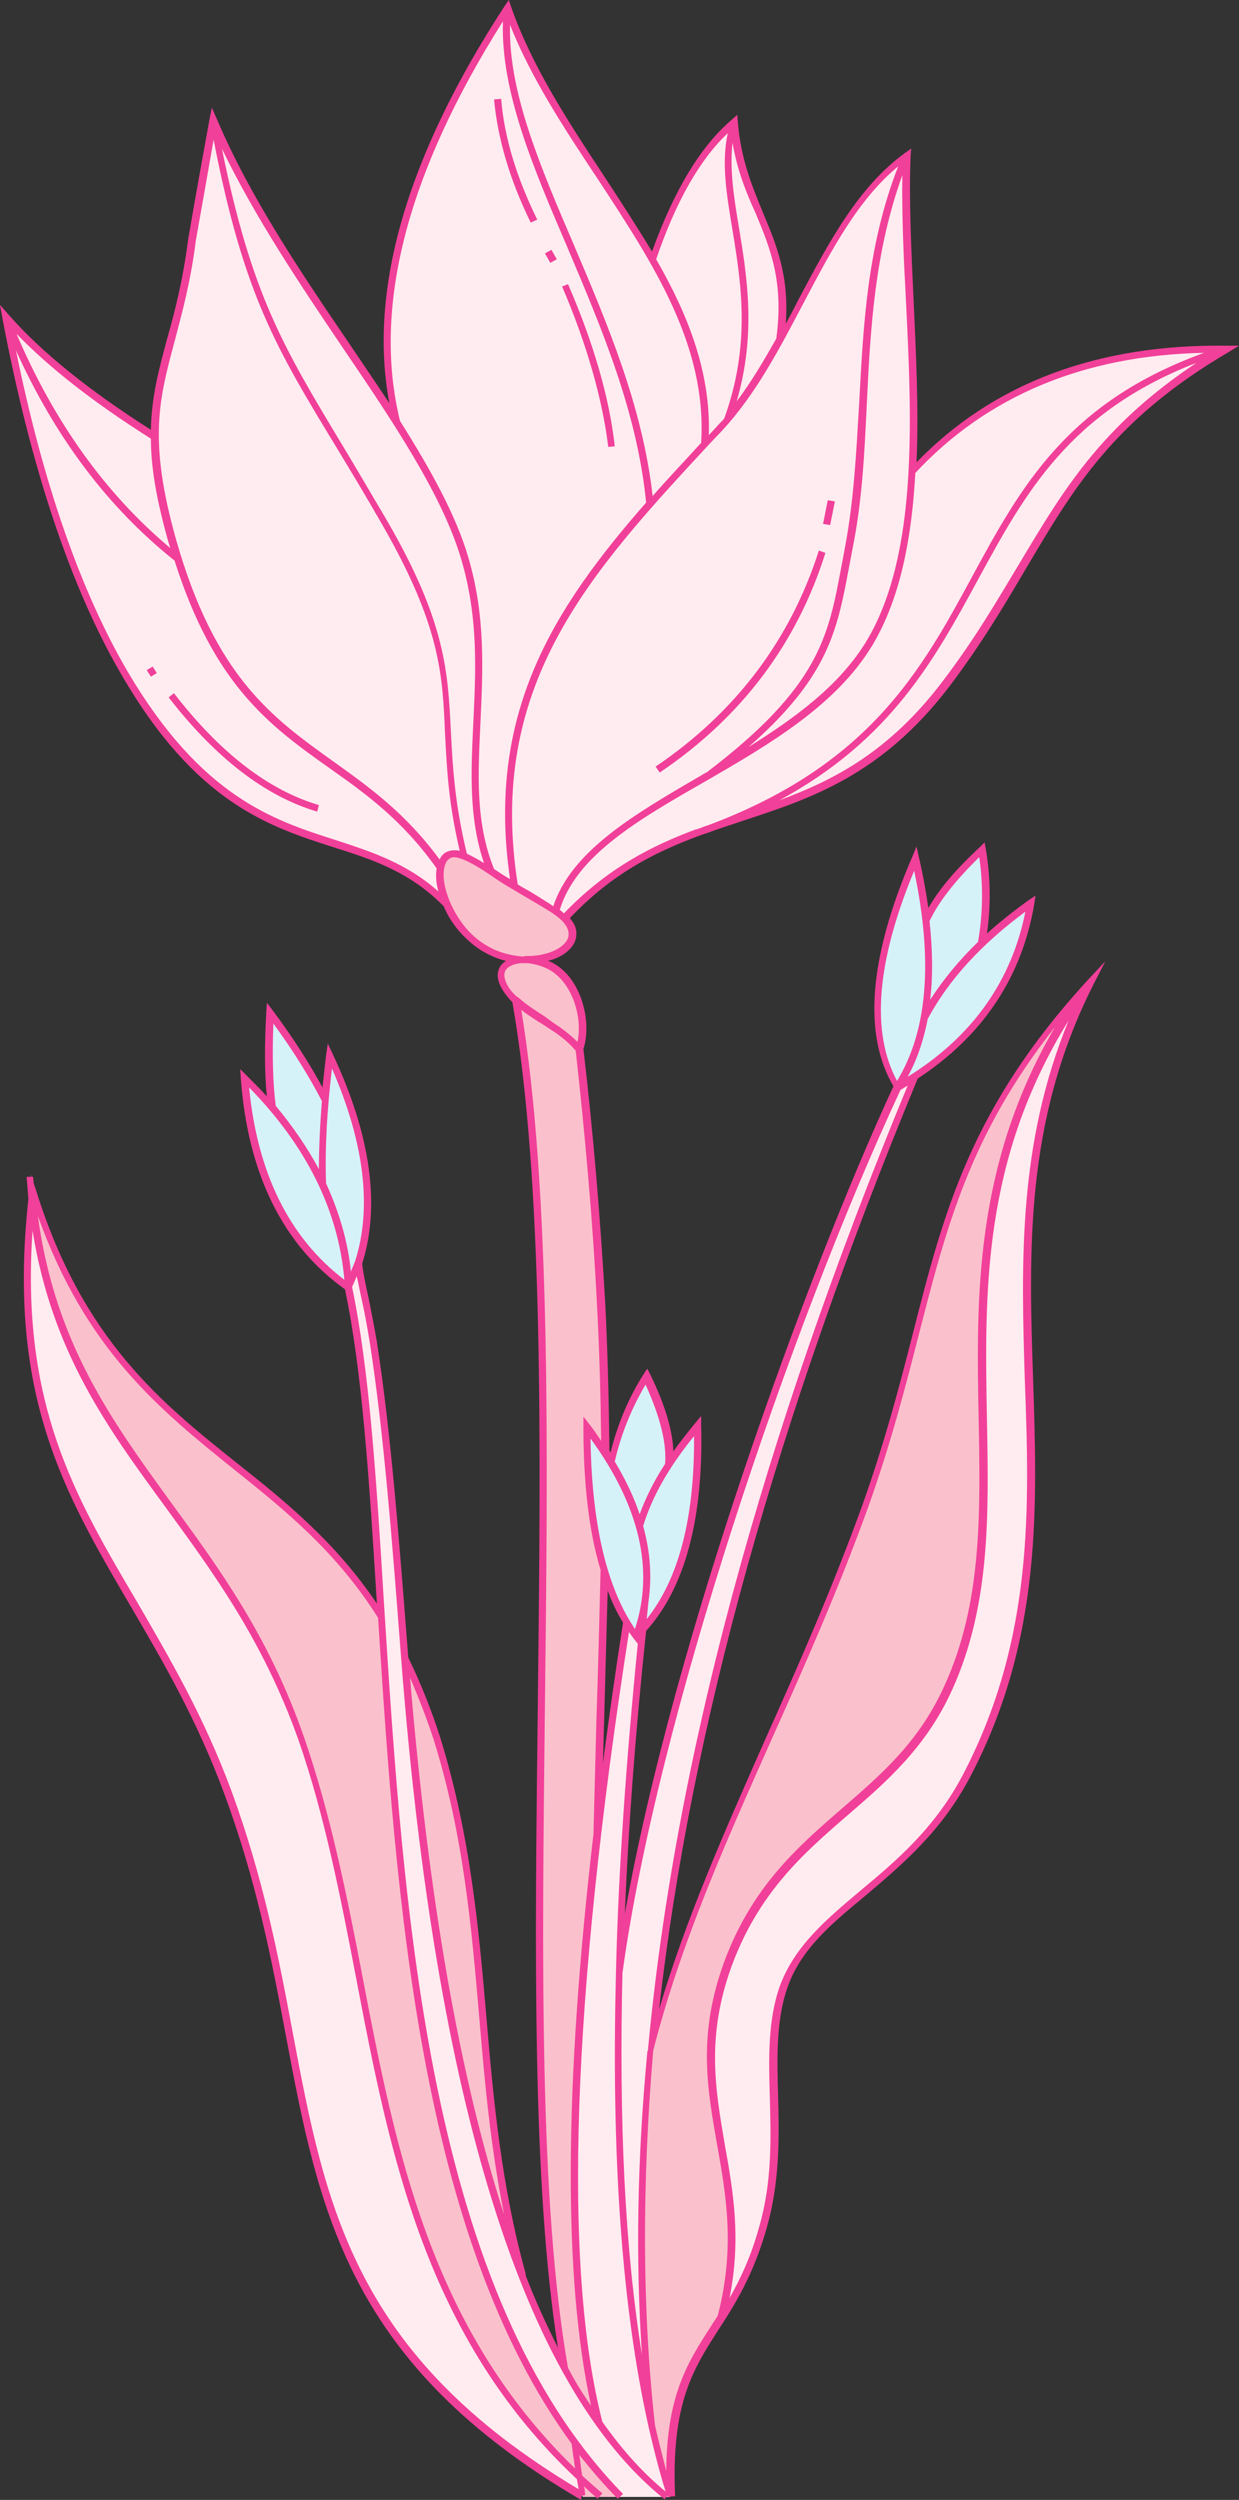 <?xml version="1.0" encoding="UTF-8"?><svg xmlns="http://www.w3.org/2000/svg" xmlns:xlink="http://www.w3.org/1999/xlink" height="422.3" preserveAspectRatio="xMidYMid meet" version="1.0" viewBox="0.0 0.0 209.4 422.3" width="209.4" zoomAndPan="magnify"><rect x="0.0" y="0.0" width="209.4" height="422.3" fill="#333333" stroke="none"/><defs><clipPath id="a"><path d="M 0 0 L 209.398 0 L 209.398 422.301 L 0 422.301 Z M 0 0"/></clipPath></defs><g><g id="change1_1"><path d="M 88.602 162.102 C 88.699 162.102 88.898 162.102 89 162.102 C 88.898 162.199 88.801 162.102 88.602 162.102 Z M 105 421.801 L 98.5 421.801 C 98.301 420.801 98.199 419.699 98 418.602 C 61 383.699 65.199 334.801 50.898 293.699 C 37.199 254.602 9.699 243.898 5.398 202.5 C 5.398 202.102 5.5 201.602 5.602 201.102 C 18.801 243.5 46.602 244.801 64.5 273.102 C 67.5 320.199 71.398 377.5 97.199 412.602 C 99.602 415.801 102.199 418.898 105 421.801 Z M 89 162.199 C 90.301 162.301 91.699 162.602 92.898 163.301 C 97.5 165.699 99.5 172.699 97.898 177.398 C 99.602 192 100.801 206.398 101.602 220.699 C 102 229.199 102.301 237.398 102.301 245.602 C 101.398 244.199 100.398 242.801 99.301 241.301 C 99.199 250.898 100.199 258.898 102.199 265.5 C 102 276.398 101.602 287.301 101.301 298.5 C 101.199 302.398 101.102 306.301 101 310 C 95.699 355 95.801 388.199 101.301 409.5 C 99.301 406.602 97.398 403.5 95.602 400.199 C 85.5 344 97.898 229.5 87.301 169.102 C 86.5 168.301 85.801 167.5 85.301 166.5 C 83.898 163.801 86 162.301 88.801 162.301 C 86.898 162.199 84.898 161.801 82.898 160.898 C 81.102 160 79.5 158.699 78.199 157.102 C 77.102 155.801 76.301 154.398 75.602 152.898 C 74.602 150.602 74.199 148.301 74.5 146.699 C 74.699 145.699 75.199 144.898 76 144.5 C 76.602 144.199 77.5 144.398 78.5 144.801 C 78.602 144.801 78.801 144.898 78.898 145 C 80.199 145.602 81.699 146.5 83.102 147.398 C 84.5 148.301 85.801 149.102 87.102 149.898 C 88.602 150.801 90.102 151.699 91.602 152.602 C 92 152.898 92.5 153.102 92.898 153.398 C 93.301 153.602 93.602 153.898 94 154.102 C 94.5 154.5 95 154.898 95.5 155.301 C 96.301 156.102 96.898 157.102 96.898 158.102 C 96.602 160.301 93.199 162.199 89 162.199 Z M 68.398 280.102 C 70.801 311.398 75.5 345.199 84.199 372.898 C 85.398 376.801 86.801 380.602 88.199 384.199 C 79.602 353 83.5 325 73.801 293.602 C 72.199 288.5 70.398 284 68.398 280 C 68.398 280.102 68.398 280.102 68.398 280.102 Z M 160.301 285.199 C 175.898 250.898 152 210.199 184.199 166 C 156.199 196.699 159.199 218.699 146.301 254.398 C 133.602 289.602 117.602 315.5 109.898 346.898 C 107.898 369.102 108 390.102 110.199 409.801 C 111.199 414 112.199 418 113.398 421.699 C 112.699 404.5 117.102 399.102 122 391.398 C 128.398 366.898 114.699 354.898 123.199 331.602 C 131.801 308.102 151 305.602 160.301 285.199" fill="#fac1cc" fill-rule="evenodd"/></g><g id="change2_1"><path d="M 154.102 79.602 C 167.102 65.5 184.801 58.602 207.102 59 C 178.5 75.801 177.301 92.699 159.801 115.602 C 146.699 132.699 133.199 135.301 119.898 140 C 119.199 140.301 118.5 140.5 117.699 140.801 C 110.102 143.602 102.602 147.398 95.199 155.301 C 94.5 154.602 93.602 153.898 92.699 153.398 C 89.398 151.398 86.102 149.5 82.898 147.398 C 81.5 146.5 77.5 143.801 75.801 144.5 C 75 144.898 74.5 145.699 74.301 146.699 C 74 148.301 74.398 150.602 75.398 152.898 C 60.199 137.301 41.199 148.301 21 114 C 12.5 99.102 5.699 79 1 53.602 C 6.801 60.199 15.102 66.898 26.102 73.699 C 26 62.5 30.398 56.102 32.398 40.5 C 33.801 33 35 26.301 36 20.301 C 43.699 38.398 57 55.699 66.898 71.301 C 62 51.398 68.301 28.102 85.699 1.301 C 91 16.5 102.199 29.801 110.102 43.801 C 113.898 32.898 118.5 25.102 123.801 20.5 C 125 35.602 134 40.398 131.602 57.5 C 138.102 45.801 143.398 33.199 153.102 26.199 C 152.5 41.699 155.102 61.699 154.102 79.602 Z M 160.301 285.199 C 175.898 250.898 152 210.199 184.199 166 C 160.699 212.5 187.199 253.898 163.5 299.699 C 153.898 318.102 137.301 321.898 132.398 335.602 C 128.398 346.801 133.199 361.102 128.898 376.199 C 126.898 383.102 124.398 387.602 121.898 391.5 C 128.301 367 114.602 355 123.102 331.699 C 131.801 308.102 151 305.602 160.301 285.199 Z M 98 418.5 C 98.199 419.602 98.301 420.699 98.5 421.699 C 42.801 389.102 56.699 352.102 38.5 302.699 C 24.301 264.199 0.102 251.699 5.398 202.398 C 9.602 243.699 37.199 254.398 50.898 293.602 C 65.199 334.699 61 383.699 98 418.5 Z M 110.102 409.801 C 108.301 402 107 393.301 106 383.801 C 107 393.301 108.398 402 110.102 409.801 C 103 346.199 117.801 270.199 154.5 181.898 C 153.602 182.5 152.602 183.102 151.602 183.699 C 134.398 220.898 110.602 288.898 104.602 333.398 C 105.102 315.801 106.398 296.5 108.602 275.398 C 108.301 275.801 107.898 276.102 107.602 276.5 C 107 275.699 106.5 274.898 106 274.102 C 104 286.801 102.398 298.699 101 310 C 95.699 355 95.801 388.199 101.301 409.5 C 104 413.398 107 416.801 110.199 419.699 C 107 416.801 104.102 413.301 101.301 409.5 C 99.301 406.602 97.398 403.5 95.602 400.199 C 79.102 370 71.699 322.699 68.398 280.102 C 66.898 260.602 65.5 242.199 63.102 226.699 C 62.199 220.898 61.301 218.102 60.602 213.301 C 60.102 214.699 59.602 216 58.898 217.398 C 68.398 262.301 59.5 361.301 97.102 412.602 C 99.5 415.898 102.102 419 104.898 421.801 L 113.301 421.801 C 112.199 418 111.102 414 110.102 409.801" fill="#feecf0" fill-rule="evenodd"/></g><g id="change3_1"><path d="M 113 247.398 C 113.398 243.602 112.102 238.699 109.199 232.602 C 106.5 236.898 104.5 241.602 103.301 247 C 103 246.5 102.602 245.898 102.301 245.398 C 101.398 244 100.398 242.602 99.301 241.102 C 99.199 250.699 100.199 258.699 102.199 265.301 C 103.199 268.602 104.398 271.5 105.898 274 C 106.398 274.898 107 275.699 107.5 276.398 C 108.199 274.398 108.801 272.398 109.102 270.398 C 108.898 272.102 108.699 273.699 108.602 275.301 C 115.301 268.102 118.398 256.602 117.898 240.898 C 116 243.199 114.398 245.301 113 247.398 Z M 151.5 183.699 C 151.5 183.699 151.602 183.602 151.5 183.699 Z M 165.898 159.398 C 166.801 154.199 166.898 148.898 166 143.602 C 161.301 148 158.102 151.898 156.5 155.5 C 156.102 152 155.5 148.5 154.699 145.102 C 147.301 162.102 146.301 175 151.602 183.699 L 154.5 181.898 C 165.5 174.801 172 165.102 174.102 152.699 C 171.102 154.801 168.398 157.102 165.898 159.398 Z M 55.699 178.398 C 62.102 192.102 63.699 203.699 60.5 213.398 L 58.801 217.5 C 48.301 210.102 42.5 198.301 41.301 182.199 C 42.898 183.801 44.5 185.5 45.898 187.102 C 45.398 182.801 45.199 177.5 45.602 171.199 C 49.602 176.602 52.699 181.602 54.898 185.898 C 55.102 183.398 55.398 180.898 55.699 178.398" fill="#d6f2f9" fill-rule="evenodd"/></g><g clip-path="url(#a)" id="change4_1"><path d="M 89.699 37.602 C 86.102 30.301 84.102 23.301 83.5 16.801 L 84.699 16.699 C 85.199 23.102 87.301 30 90.801 37.102 Z M 93 44.398 L 92.102 42.801 L 93.199 42.199 L 94.102 43.801 Z M 102.801 75.5 C 101.801 67.398 99.199 58.199 95 48.398 L 96 48 C 100.301 57.898 103 67.199 103.898 75.398 Z M 140.301 88.699 L 139.102 88.5 L 139.898 84.5 L 141.102 84.699 Z M 25.5 114.301 L 24.801 113.199 L 25.801 112.602 L 26.5 113.699 Z M 111.5 130.5 L 110.801 129.5 C 124.398 120.301 133.602 108 138.398 93 L 139.5 93.398 C 134.699 108.699 125.301 121.199 111.5 130.5 Z M 53.602 137.102 C 44.801 134.5 36.398 128 28.5 117.801 L 29.398 117.102 C 37.199 127.199 45.398 133.5 53.898 136 Z M 123.801 24.102 C 123.301 28.5 124 33.199 124.898 38.5 C 126.301 47 127.801 56.5 124.5 67.801 C 127 64.5 129.102 60.898 131.199 57.199 C 132.5 47.602 130.199 42 127.699 36 C 126.102 32.5 124.602 28.801 123.801 24.102 Z M 110.898 43.801 C 116.301 53.199 120.102 62.801 119.801 73.5 L 121.102 72.102 C 121.5 71.602 122 71.199 122.398 70.699 C 126.898 58.301 125.301 48 123.801 38.898 C 122.801 32.898 121.898 27.5 123 22.5 C 118.301 26.898 114.199 34.102 110.898 43.801 Z M 86.199 4.199 C 85.898 15.5 91.301 28.102 97 41.398 C 102.699 54.801 108.602 68.699 110.301 83.801 C 112.898 80.801 115.699 77.898 118.5 74.801 C 119.5 58.398 110.5 44.699 101 30.199 C 95.5 21.898 89.801 13.301 86.199 4.199 Z M 2.801 56.398 C 9.102 71.199 17.801 83.398 28.801 92.602 C 28.699 92.301 28.602 92 28.5 91.699 C 26.398 84.301 25.5 78.801 25.5 74.102 C 16 68.102 8.398 62.199 2.801 56.398 Z M 152.5 29.602 C 147.801 42.602 147.102 55.602 146.5 68.199 C 146.102 76.699 145.699 84.699 144.102 92.602 C 143.898 93.699 143.699 94.699 143.5 95.801 C 141.5 106.398 140.102 114.301 126.5 126.199 C 134.5 121.199 142 115.699 146.5 108.199 C 155.199 93.602 154.102 70.699 153.102 50.602 C 152.699 43.199 152.398 36.102 152.5 29.602 Z M 202.199 61.301 C 180.699 69.602 173.199 83.398 165.301 97.898 C 158 111.301 150.602 125 131.699 135.199 C 140.898 131.801 150.301 127 159.301 115.102 C 164.801 107.898 168.602 101.301 172.398 95 C 179.699 82.801 186.102 72 202.199 61.301 Z M 36.102 23.602 C 35.199 28.801 34.199 34.398 33.102 40.602 C 32.199 47.801 30.699 53.102 29.5 57.699 C 26.898 67.398 25 74.398 29.801 91.301 C 36.398 114.398 46.102 121.301 56.301 128.602 C 62.301 132.898 68.5 137.301 74.301 145.199 C 74.602 144.5 75.102 144 75.801 143.801 C 76.301 143.602 76.898 143.602 77.699 143.699 C 75.699 135.301 75.5 129.199 75.199 123.699 C 74.801 114 74.398 105.699 64.699 88.801 C 61.898 83.898 59.301 79.602 57 75.801 C 46.602 58.699 41.199 49.801 36.102 23.602 Z M 78.898 144.199 C 79.699 144.602 80.699 145.102 81.801 145.801 C 79.199 138.102 79.602 130.301 80 122 C 80.398 113.301 80.898 104.301 77.898 94.301 C 74.699 83.602 66.602 71.5 57.898 58.699 C 50.602 47.898 43.102 36.699 37.5 25.102 C 42.5 49.699 47.801 58.5 57.801 75.102 C 60.102 78.898 62.602 83.199 65.5 88.102 C 75.398 105.199 75.699 113.699 76.199 123.5 C 76.5 129.301 76.801 135.5 78.898 144.199 Z M 83.5 146.801 C 84.398 147.398 85.301 148 86.199 148.5 C 82.102 120.5 93.602 102.699 109.199 84.898 C 107.699 69.602 101.699 55.5 95.898 41.801 C 90.102 28.301 84.602 15.398 85 3.602 C 68.801 29.199 62.898 51.898 67.602 71.102 C 72.699 79.199 77 86.898 79.102 94 C 82.102 104.102 81.602 113.199 81.199 122.102 C 80.801 130.699 80.301 138.898 83.5 146.801 Z M 2.699 59.199 C 7.301 81.801 13.699 100 21.602 113.5 C 34 134.5 46 138.5 56.699 141.898 C 62.801 143.898 68.699 145.801 74.102 150.602 C 73.699 149.199 73.602 147.801 73.801 146.699 C 68 138.5 61.699 134 55.602 129.699 C 45.602 122.602 36.199 115.801 29.5 94.699 C 18.199 85.699 9.301 73.801 2.699 59.199 Z M 87.5 149.398 C 88.102 149.801 88.699 150.102 89.398 150.5 C 90.602 151.199 91.801 152 93.102 152.801 C 93.199 152.898 93.398 153 93.5 153.102 C 96.602 143.699 107.301 137.5 118.5 131 C 118.801 130.801 119.102 130.602 119.398 130.5 C 138.5 116 140 107.5 142.199 95.699 C 142.398 94.699 142.602 93.602 142.801 92.5 C 144.301 84.602 144.699 76.699 145.199 68.301 C 145.898 55.199 146.5 41.699 151.801 28.102 C 145 33.699 140.5 42.301 135.801 51.199 C 131.801 58.801 127.699 66.699 121.898 72.898 L 119.898 75 C 99.699 96.801 82.199 115.699 87.5 149.398 Z M 94.602 153.699 C 94.898 153.898 95.102 154.102 95.301 154.301 C 102.602 146.699 110.102 142.898 117.602 140.102 L 117.699 140.102 C 118.398 139.898 119 139.602 119.699 139.398 C 147 129.199 155.801 113.102 164.301 97.398 C 172.5 82.301 180.301 68 203.5 59.602 C 183.199 60 166.801 66.898 154.699 79.898 C 154.102 90.801 152.199 101 147.5 108.898 C 141.398 119.102 130.102 125.699 119.199 132 C 108 138.398 97.398 144.5 94.602 153.699 Z M 88.699 161.5 C 88.801 161.5 89 161.5 89.102 161.5 C 91.199 161.5 93.102 161 94.398 160.199 C 95.5 159.5 96.102 158.699 96.102 157.801 C 96.102 156.5 95 155.199 92.5 153.699 C 91.199 152.898 90 152.199 88.801 151.5 C 86.801 150.301 84.801 149.199 82.699 147.699 C 79.301 145.398 77.102 144.5 76.199 144.898 C 75.602 145.199 75.301 145.699 75.102 146.5 C 74.5 149.102 76 153.398 78.602 156.602 C 79.898 158.199 81.5 159.398 83.102 160.199 C 84.898 161.102 86.898 161.5 88.602 161.602 C 88.602 161.5 88.602 161.5 88.699 161.5 Z M 157.102 155.602 C 157.602 160.398 157.699 164.898 157.199 168.898 C 159.398 165.5 162.102 162.199 165.301 159.102 C 166.102 154.398 166.199 149.602 165.5 144.801 C 161.398 148.801 158.602 152.398 157.102 155.602 Z M 94.602 173.5 C 95.699 174.301 96.699 175.102 97.602 176 C 98.5 171.801 96.699 165.801 92.602 163.699 C 91.398 163.102 90.199 162.801 89.102 162.699 C 88.898 162.699 88.602 162.699 88.398 162.699 C 87.199 162.699 86.199 163.102 85.699 163.602 C 85.102 164.199 85.102 165 85.602 166.102 C 86 167 86.602 167.699 87.398 168.398 L 87.602 168.5 C 88.898 169.699 90.5 170.699 92.199 171.801 C 93 172.398 93.801 173 94.602 173.5 Z M 156.801 172.102 C 156.102 175.699 155 179 153.398 181.898 L 154.199 181.398 C 164.602 174.699 171 165.5 173.301 154 C 166 159.398 160.398 165.398 156.801 172.102 Z M 154.5 147.102 C 148.102 162.5 147.199 174.398 151.602 182.602 C 156.801 174.102 157.699 162.199 154.5 147.102 Z M 46.602 186.801 C 49.5 190.301 51.898 193.801 53.898 197.5 C 53.898 193.699 54.102 189.898 54.398 186 C 52.398 182.102 49.699 177.699 46.199 172.898 C 46 178.301 46.102 183 46.602 186.801 Z M 55.102 199.898 C 57.301 204.699 58.801 209.699 59.301 214.801 L 60 213.102 C 62.898 204.102 61.602 193.102 56.102 180.5 C 55.301 187.199 54.898 193.699 55.102 199.898 Z M 42.102 183.699 C 43.5 198.199 48.898 209.102 58.199 216.199 C 57.199 204.5 51.801 193.602 42.102 183.699 Z M 103.898 246.898 C 105.699 249.898 107.102 252.801 108.102 255.801 C 109.102 253.102 110.5 250.199 112.398 247.301 C 112.699 243.898 111.602 239.398 109.102 233.898 C 106.801 237.801 105 242.102 103.898 246.898 Z M 109.602 270.5 C 109.5 271.5 109.398 272.5 109.301 273.5 C 114.801 266.602 117.398 256.199 117.301 242.602 C 112.898 248 110.102 253.102 108.699 257.801 C 109.898 262.102 110.199 266.301 109.602 270.5 C 109.699 270.5 109.699 270.5 109.602 270.5 C 109.699 270.5 109.699 270.5 109.602 270.5 Z M 107 274.699 C 107.102 274.898 107.199 275 107.301 275.199 C 110.602 265.199 108.102 254.398 99.801 243 C 100 256.801 102.301 267.5 107 274.699 Z M 102.699 268.699 C 102.5 275.898 102.301 283.102 102.102 290.602 L 101.898 297.898 C 102.898 290.301 104 282.398 105.301 274.102 C 104.301 272.5 103.398 270.602 102.699 268.699 Z M 69.301 283.398 C 72.398 320.602 77.699 350.898 85.199 374.102 C 82.898 362.602 81.898 351.602 81 340.801 C 79.699 325.801 78.398 310.199 73.301 293.898 C 72.199 290.5 70.801 286.898 69.301 283.398 Z M 180.602 172.398 C 166 196 166.398 218.199 166.801 239.699 C 167.102 255.898 167.398 271.199 160.898 285.5 C 156.5 295.199 149.801 301 143.301 306.602 C 135.898 313 128.301 319.602 123.699 332 C 119.301 344 120.898 352.898 122.5 362.301 C 123.898 370.102 125.301 378.102 123.301 388.199 C 125.102 385 126.898 381.301 128.301 376.199 C 130.5 368.602 130.301 361.301 130.102 354.199 C 129.898 347.5 129.801 341.102 131.801 335.5 C 134.301 328.699 139.699 324.199 145.398 319.398 C 151.398 314.398 158.102 308.801 162.898 299.5 C 174.699 276.699 174 254.602 173.199 233.102 C 172.602 213.5 172 193.301 180.602 172.398 Z M 105.199 333.301 C 104.602 358.398 105.602 379.898 108.5 397.801 C 107.398 381.602 107.699 364.602 109.398 346.699 C 109.398 346.602 109.398 346.5 109.5 346.398 C 114 297.699 128.699 243.102 153.398 183.398 C 153 183.602 152.602 183.898 152.199 184.102 C 133.5 224.199 111 290.801 105.199 333.301 Z M 96 400 C 97.199 402.301 98.5 404.398 99.898 406.398 C 95.199 385 95.301 352.602 100.301 309.801 C 100.398 306 100.5 302.199 100.602 298.199 L 100.801 290.398 C 101.102 281.699 101.301 273.5 101.5 265.199 C 99.5 258.602 98.602 250.5 98.602 241 L 98.602 239.301 L 99.699 240.699 C 100.398 241.602 101 242.5 101.602 243.398 C 101.5 235.398 101.301 227.898 100.898 220.5 C 100.199 206.398 98.898 191.898 97.301 177.5 C 96.301 176.301 95.102 175.301 93.801 174.398 C 93 173.898 92.301 173.398 91.5 172.898 C 90.801 172.5 90.102 172 89.5 171.602 C 89 171.301 88.5 170.898 88.102 170.602 C 93.102 201.102 92.602 245.102 92.102 287.602 C 91.602 331.102 91.102 372.199 96 400 Z M 6.398 205.398 C 9.301 226.898 18.898 240 28.898 253.801 C 37.102 265 45.5 276.5 51.398 293.5 C 55.898 306.5 58.699 320.5 61.301 334.102 C 66.898 363.301 72.801 393.398 97.199 417 C 97 415.699 96.801 414.301 96.602 412.801 C 70.898 377.699 66.898 320.602 63.898 273.301 C 56.801 262 47.898 254.898 39.398 248.102 C 27.102 238.199 14.5 228.102 6.398 205.398 Z M 110.699 409.699 C 111.301 412.398 112 415 112.602 417.398 C 112.699 404.602 116.199 399.102 120.199 392.898 C 120.602 392.301 120.898 391.801 121.301 391.199 C 124.301 379.602 122.699 370.801 121.199 362.301 C 119.5 352.699 117.898 343.699 122.398 331.398 C 127.102 318.699 134.801 312 142.301 305.5 C 149 299.699 155.301 294.301 159.602 284.801 C 166 270.801 165.699 255.602 165.398 239.602 C 165 219.398 164.602 196.898 178.301 173.5 C 163.898 191.699 159.898 207.5 155.301 225.398 C 153 234.398 150.602 243.699 146.801 254.398 C 141.602 268.801 135.801 281.801 130.199 294.301 C 122.398 311.801 115 328.398 110.398 346.398 C 108.5 368.898 108.5 389.898 110.699 409.699 Z M 5.5 207.898 C 3.5 237.199 12.602 252.699 23.102 270.5 C 28.602 280 34.398 289.801 39.102 302.5 C 44.5 317.199 47.102 330.602 49.5 343.5 C 55 372.699 59.801 397.898 97.801 420.5 C 97.699 419.898 97.602 419.398 97.5 418.801 C 71.898 394.801 65.898 364 60.199 334.199 C 57.602 320.699 54.898 306.699 50.398 293.801 C 44.398 277 36 265.602 27.898 254.5 C 18.102 241.102 8.801 228.398 5.5 207.898 Z M 101.801 409.102 C 105.102 413.801 108.699 417.801 112.5 420.898 C 111.398 417.398 110.5 413.801 109.602 409.898 C 105.102 389.801 103.301 364.301 104.102 333.398 C 104.102 333.301 104.102 333.301 104.102 333.199 C 104.5 316.301 105.801 297.699 107.801 277.602 L 107.801 277.699 L 107.102 276.801 C 106.801 276.398 106.602 276.102 106.301 275.699 C 96.602 338 95.102 382.898 101.801 409.102 Z M 98.199 422.301 C 58.801 399.301 53.898 373.602 48.301 343.801 C 45.898 330.898 43.301 317.602 37.898 303 C 33.199 290.301 27.5 280.602 22 271.199 C 10.801 252.102 1.199 235.699 4.801 202.5 C 4.699 201.301 4.602 200 4.5 198.801 L 5.199 198.801 L 5.199 198.398 L 5.301 198.801 L 5.602 198.801 C 5.602 199.199 5.699 199.602 5.699 199.898 L 6.102 201.102 C 14 226.398 27.301 237 40.102 247.199 C 48.301 253.699 56.699 260.5 63.699 270.898 C 62.398 249.801 61.199 231.5 58.301 217.801 C 47.801 210.301 41.898 198.301 40.699 182.199 L 40.602 180.602 L 41.699 181.699 C 42.898 182.898 44 184 45.102 185.199 C 44.699 181.301 44.699 176.5 45 171.102 L 45.102 169.398 L 46.102 170.699 C 49.602 175.398 52.398 179.801 54.5 183.699 C 54.699 181.898 54.898 180.102 55.102 178.301 L 55.398 176.301 L 56.301 178.199 C 62.699 191.898 64.301 203.699 61.199 213.5 C 61.5 215.699 61.898 217.5 62.301 219.301 C 62.699 221.398 63.199 223.699 63.699 226.699 C 66.102 242.199 67.5 260.602 69 280 C 71.102 284.301 73 289.102 74.398 293.5 C 79.5 310 80.898 325.602 82.199 340.699 C 83.398 354.699 84.699 369.199 88.898 384.301 L 88.801 384.301 C 90.5 388.699 92.398 392.801 94.301 396.602 C 89.898 368.898 90.398 329.301 90.898 287.5 C 91.398 244.301 91.898 199.699 86.602 169.301 C 85.801 168.5 85.102 167.602 84.602 166.602 C 83.602 164.602 84.398 163.301 84.898 162.801 C 85.102 162.602 85.301 162.5 85.5 162.301 C 84.5 162.102 83.5 161.699 82.5 161.199 C 80.699 160.301 79.102 159 77.602 157.301 C 76.5 156 75.602 154.602 75 153.102 C 69.301 147.301 63 145.199 56.301 143.102 C 45.398 139.602 33.102 135.602 20.602 114.102 C 12 99.398 5.199 79.102 0.398 53.699 L 0 51.5 L 1.398 53.102 C 7 59.5 15.102 66 25.5 72.602 C 25.602 67.102 26.801 62.602 28.199 57.398 C 29.5 52.801 30.898 47.5 31.801 40.398 C 33.102 32.898 34.301 26.199 35.398 20.199 L 35.801 18.199 L 36.602 20 C 42.199 33.199 50.699 45.801 59 58 C 61.301 61.398 63.602 64.801 65.801 68.102 C 62.199 48.898 68.801 26.301 85.301 1 L 86 0 L 86.398 1.199 C 89.898 11.199 96 20.5 102 29.602 C 104.801 33.898 107.602 38.199 110.199 42.5 C 113.898 32.199 118.398 24.699 123.699 20.199 L 124.602 19.398 L 124.699 20.602 C 125.199 26.898 127.102 31.398 128.898 35.801 C 131.199 41.301 133.398 46.5 132.801 54.699 C 133.5 53.398 134.199 52.102 134.898 50.699 C 140.102 40.898 145 31.602 153 25.801 L 154 25.102 L 153.898 26.301 C 153.602 33.602 154 41.898 154.398 50.602 C 154.801 59.602 155.301 69 154.898 78.102 C 167.898 64.699 185.5 58.102 207.301 58.398 L 209.398 58.398 L 207.602 59.5 C 188.199 70.898 181.5 82.398 173.602 95.699 C 169.898 102 166 108.602 160.5 115.898 C 149 131 137 134.898 125.398 138.699 C 123.699 139.301 122 139.801 120.398 140.398 C 119.699 140.699 118.898 140.898 118.102 141.199 C 110.602 144 103.398 147.602 96.301 155.102 C 97 155.898 97.5 156.801 97.398 157.898 C 97.398 159.199 96.5 160.398 95.102 161.301 C 94.398 161.699 93.602 162.102 92.602 162.301 C 92.898 162.398 93.102 162.5 93.301 162.602 C 98.199 165.102 100.102 172.5 98.602 177.199 C 100.301 191.699 101.5 206.199 102.301 220.398 C 102.699 228.301 102.898 236.398 103 245.102 C 103.102 245.199 103.102 245.301 103.199 245.301 C 104.398 240.5 106.301 236 108.801 232.102 L 109.398 231.199 L 109.898 232.199 C 112.398 237.301 113.699 241.699 113.801 245.199 C 114.898 243.602 116.199 242 117.5 240.398 L 118.5 239.199 L 118.5 240.801 C 118.898 256.5 115.801 268.199 109.199 275.5 C 107.398 292.602 106.199 308.5 105.602 323.301 C 113.801 277.102 136.301 215.301 151 183.5 C 145.801 174.699 146.898 161.602 154.199 144.699 L 154.898 143 L 155.301 144.801 C 156 147.801 156.5 150.602 156.898 153.398 C 158.699 150.199 161.602 146.801 165.602 143.102 L 166.398 142.301 L 166.602 143.398 C 167.398 148.102 167.5 152.898 166.801 157.699 C 168.898 155.801 171.301 153.898 173.801 152.102 L 175 151.301 L 174.801 152.699 C 172.699 165.102 166.102 175 155.102 182.199 C 131.301 239.602 116.699 292.199 111.398 339.398 C 116 323.898 122.5 309.301 129.301 293.898 C 134.898 281.398 140.602 268.5 145.801 254.102 C 149.602 243.398 152 234.199 154.301 225.199 C 159.5 204.801 164 187.199 183.801 165.602 L 186.801 162.398 L 184.801 166.301 C 173.102 189.398 173.898 211.602 174.602 233 C 175.301 254.602 176.102 276.898 164.102 299.898 C 159.199 309.398 152.301 315.102 146.301 320.199 C 140.5 325 135.398 329.199 133.102 335.699 C 131.199 341.102 131.301 347.301 131.5 353.898 C 131.699 361.102 131.801 368.5 129.602 376.301 C 127.301 384.398 124.199 389.301 121.398 393.602 C 117.102 400.301 113.398 406.102 114.102 421.699 L 113.5 421.699 L 112.898 421.898 C 112.898 421.801 112.801 421.699 112.801 421.602 L 112.301 422.199 L 112.199 422.102 C 88.5 403 73.602 355.199 67.801 280.199 C 66.301 260.699 64.898 242.301 62.5 226.801 C 62 223.801 61.602 221.602 61.102 219.398 C 60.801 218.102 60.602 216.898 60.301 215.602 C 60 216.199 59.801 216.801 59.5 217.398 C 62.398 231.199 63.602 249.602 64.898 270.898 C 68.199 322.898 72.301 387.602 105.301 421.301 L 104.398 422.102 C 102.102 419.801 100 417.301 97.898 414.699 C 98.102 415.898 98.199 417.102 98.398 418.199 C 99.5 419.199 100.602 420.199 101.801 421.199 L 101 422.102 C 100.199 421.398 99.398 420.699 98.699 420 C 98.801 420.5 98.898 421 98.898 421.5 L 98.301 421.602 L 98.199 422.301" fill="#f14099"/></g></g></svg>
